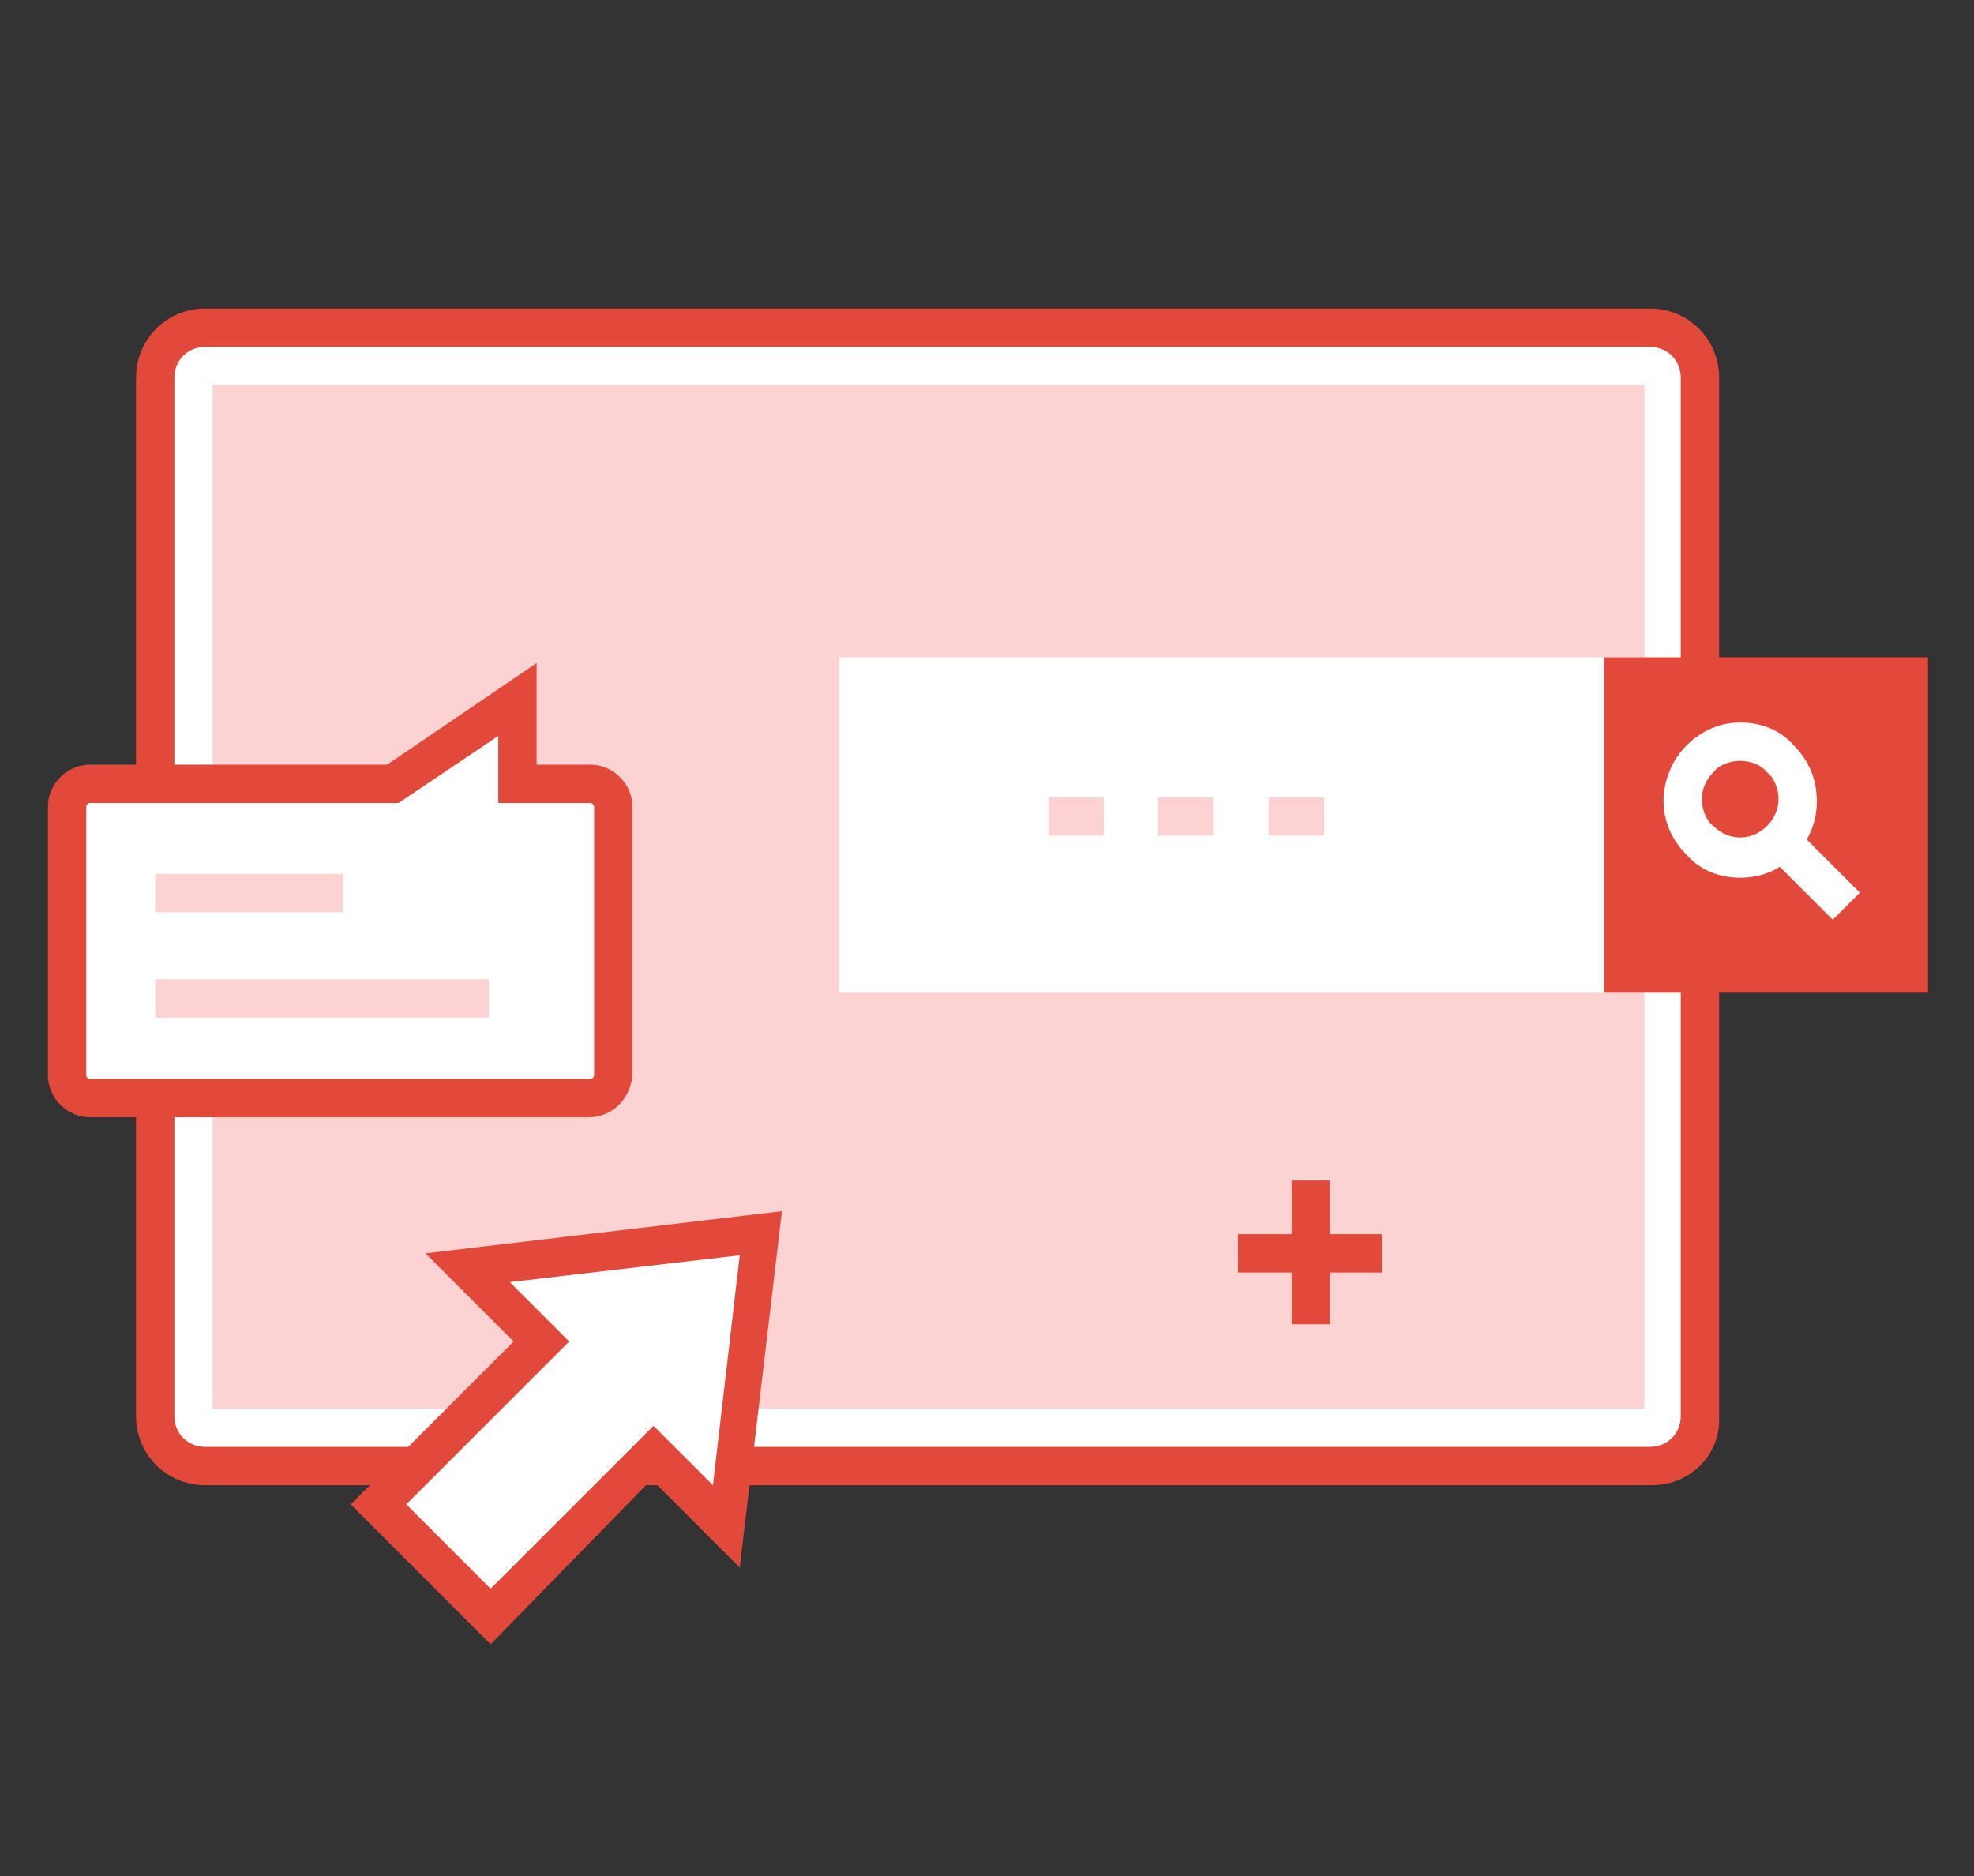 <?xml version="1.0" encoding="utf-8"?>
<!-- Generator: Adobe Illustrator 23.0.3, SVG Export Plug-In . SVG Version: 6.00 Build 0)  -->
<svg version="1.1" id="레이어_1" xmlns="http://www.w3.org/2000/svg" xmlns:xlink="http://www.w3.org/1999/xlink" x="0px"
	 y="0px" viewBox="0 0 103 97.9" style="enable-background:new 0 0 103 97.9;" xml:space="preserve">
<rect x="0" y="0" width="103" height="97.9" fill="#333333" stroke="none"/>
<style type="text/css">
	.st0{fill:#FFFFFF;}
	.st1{fill:#E2493B;}
	.st2{fill:#FCD2D2;}
</style>
<g>
	<g>
		<g>
			<path class="st0" d="M88.8,73.9c0,1.5-1.2,2.6-2.6,2.6H10.7c-1.4,0-2.6-1.2-2.6-2.6V19.7c0-1.5,1.2-2.6,2.6-2.6h75.4
				c1.5,0,2.6,1.2,2.6,2.6V73.9z"/>
			<path class="st1" d="M86.2,77.5H10.7c-2,0-3.6-1.6-3.6-3.6V19.7c0-2,1.6-3.6,3.6-3.6h75.4c2,0,3.6,1.6,3.6,3.6v54.2
				C89.8,75.9,88.2,77.5,86.2,77.5z M10.7,18.1c-0.9,0-1.6,0.7-1.6,1.6v54.2c0,0.9,0.7,1.6,1.6,1.6h75.4c0.9,0,1.6-0.7,1.6-1.6V19.7
				c0-0.9-0.7-1.6-1.6-1.6H10.7z"/>
		</g>
		<polygon class="st2" points="85.8,73.5 11.1,73.5 11.1,20.1 85.8,20.1 85.8,73.5 		"/>
	</g>
	<g>
		<polygon class="st0" points="39.7,64.5 24.4,66.3 28.2,70.1 19.8,78.5 25.6,84.4 34.1,75.9 37.9,79.7 		"/>
		<path class="st1" d="M25.6,85.8l-7.3-7.3l8.5-8.5l-4.6-4.6l18.6-2.2l-2.2,18.6l-4.6-4.6L25.6,85.8z M21.2,78.5l4.4,4.4l8.5-8.5
			l3.1,3.1l1.4-12l-12,1.4l3.1,3.1L21.2,78.5z"/>
	</g>
	<g>
		<g>
			<g>
				<rect x="44.8" y="35.3" class="st0" width="39.9" height="15.6"/>
				<path class="st0" d="M85.7,51.8H43.8V34.3h41.9V51.8z M45.8,49.8h37.9V36.3H45.8V49.8z"/>
			</g>
			<g>
				<rect x="84.7" y="35.3" class="st1" width="14.9" height="15.6"/>
				<path class="st1" d="M100.6,51.8H83.7V34.3h16.9V51.8z M85.7,49.8h12.9V36.3H85.7V49.8z"/>
			</g>
		</g>
		<g>
			<path class="st0" d="M90.8,45.8c-1.1,0-2.1-0.4-2.8-1.2c-0.8-0.8-1.2-1.8-1.2-2.8s0.4-2.1,1.2-2.9s1.8-1.2,2.8-1.2c0,0,0,0,0,0
				c1.1,0,2.1,0.4,2.8,1.2c0.8,0.8,1.2,1.8,1.2,2.9c0,1.1-0.4,2.1-1.2,2.8C92.9,45.4,91.9,45.8,90.8,45.8
				C90.8,45.8,90.8,45.8,90.8,45.8z M90.8,39.7c-0.5,0-1.1,0.2-1.4,0.6c-0.4,0.4-0.6,0.9-0.6,1.4s0.2,1.1,0.6,1.4
				c0.4,0.4,0.9,0.6,1.4,0.6c0,0,0,0,0,0c0.5,0,1-0.2,1.4-0.6c0.4-0.4,0.6-0.9,0.6-1.4c0-0.5-0.2-1.1-0.6-1.4l0,0
				C91.9,39.9,91.3,39.7,90.8,39.7C90.8,39.7,90.8,39.7,90.8,39.7z"/>
			<rect x="93.7" y="43.3" transform="matrix(0.707 -0.707 0.707 0.707 -4.552 80.303)" class="st0" width="2" height="4.7"/>
		</g>
	</g>
	<g>
		<g>
			<path class="st0" d="M4.7,57.3h26.1c0.7,0,1.2-0.5,1.2-1.2v-14c0-0.7-0.5-1.2-1.2-1.2h-3.8v-4.4l-6.5,4.4H4.7
				c-0.7,0-1.2,0.5-1.2,1.2v14C3.5,56.7,4,57.3,4.7,57.3z"/>
			<path class="st1" d="M30.7,58.3H4.7c-1.2,0-2.2-1-2.2-2.2v-14c0-1.2,1-2.2,2.2-2.2h15.5l7.8-5.3v5.3h2.8c1.2,0,2.2,1,2.2,2.2v14
				C32.9,57.3,32,58.3,30.7,58.3z M4.7,41.9c-0.1,0-0.2,0.1-0.2,0.2v14c0,0.1,0.1,0.2,0.2,0.2h26.1c0.1,0,0.2-0.1,0.2-0.2v-14
				c0-0.1-0.1-0.2-0.2-0.2h-4.8v-3.5l-5.2,3.5H4.7z"/>
		</g>
		<rect x="8.1" y="45.6" class="st2" width="9.8" height="2"/>
		<rect x="8.1" y="51.1" class="st2" width="17.4" height="2"/>
	</g>
	<g>
		<rect x="54.7" y="41.6" class="st2" width="2.9" height="2"/>
		<rect x="60.4" y="41.6" class="st2" width="2.9" height="2"/>
		<rect x="66.2" y="41.6" class="st2" width="2.9" height="2"/>
	</g>
	<g>
		<rect x="67.4" y="61.6" class="st1" width="2" height="7.5"/>
		<rect x="64.6" y="64.4" class="st1" width="7.5" height="2"/>
	</g>
</g>
</svg>
